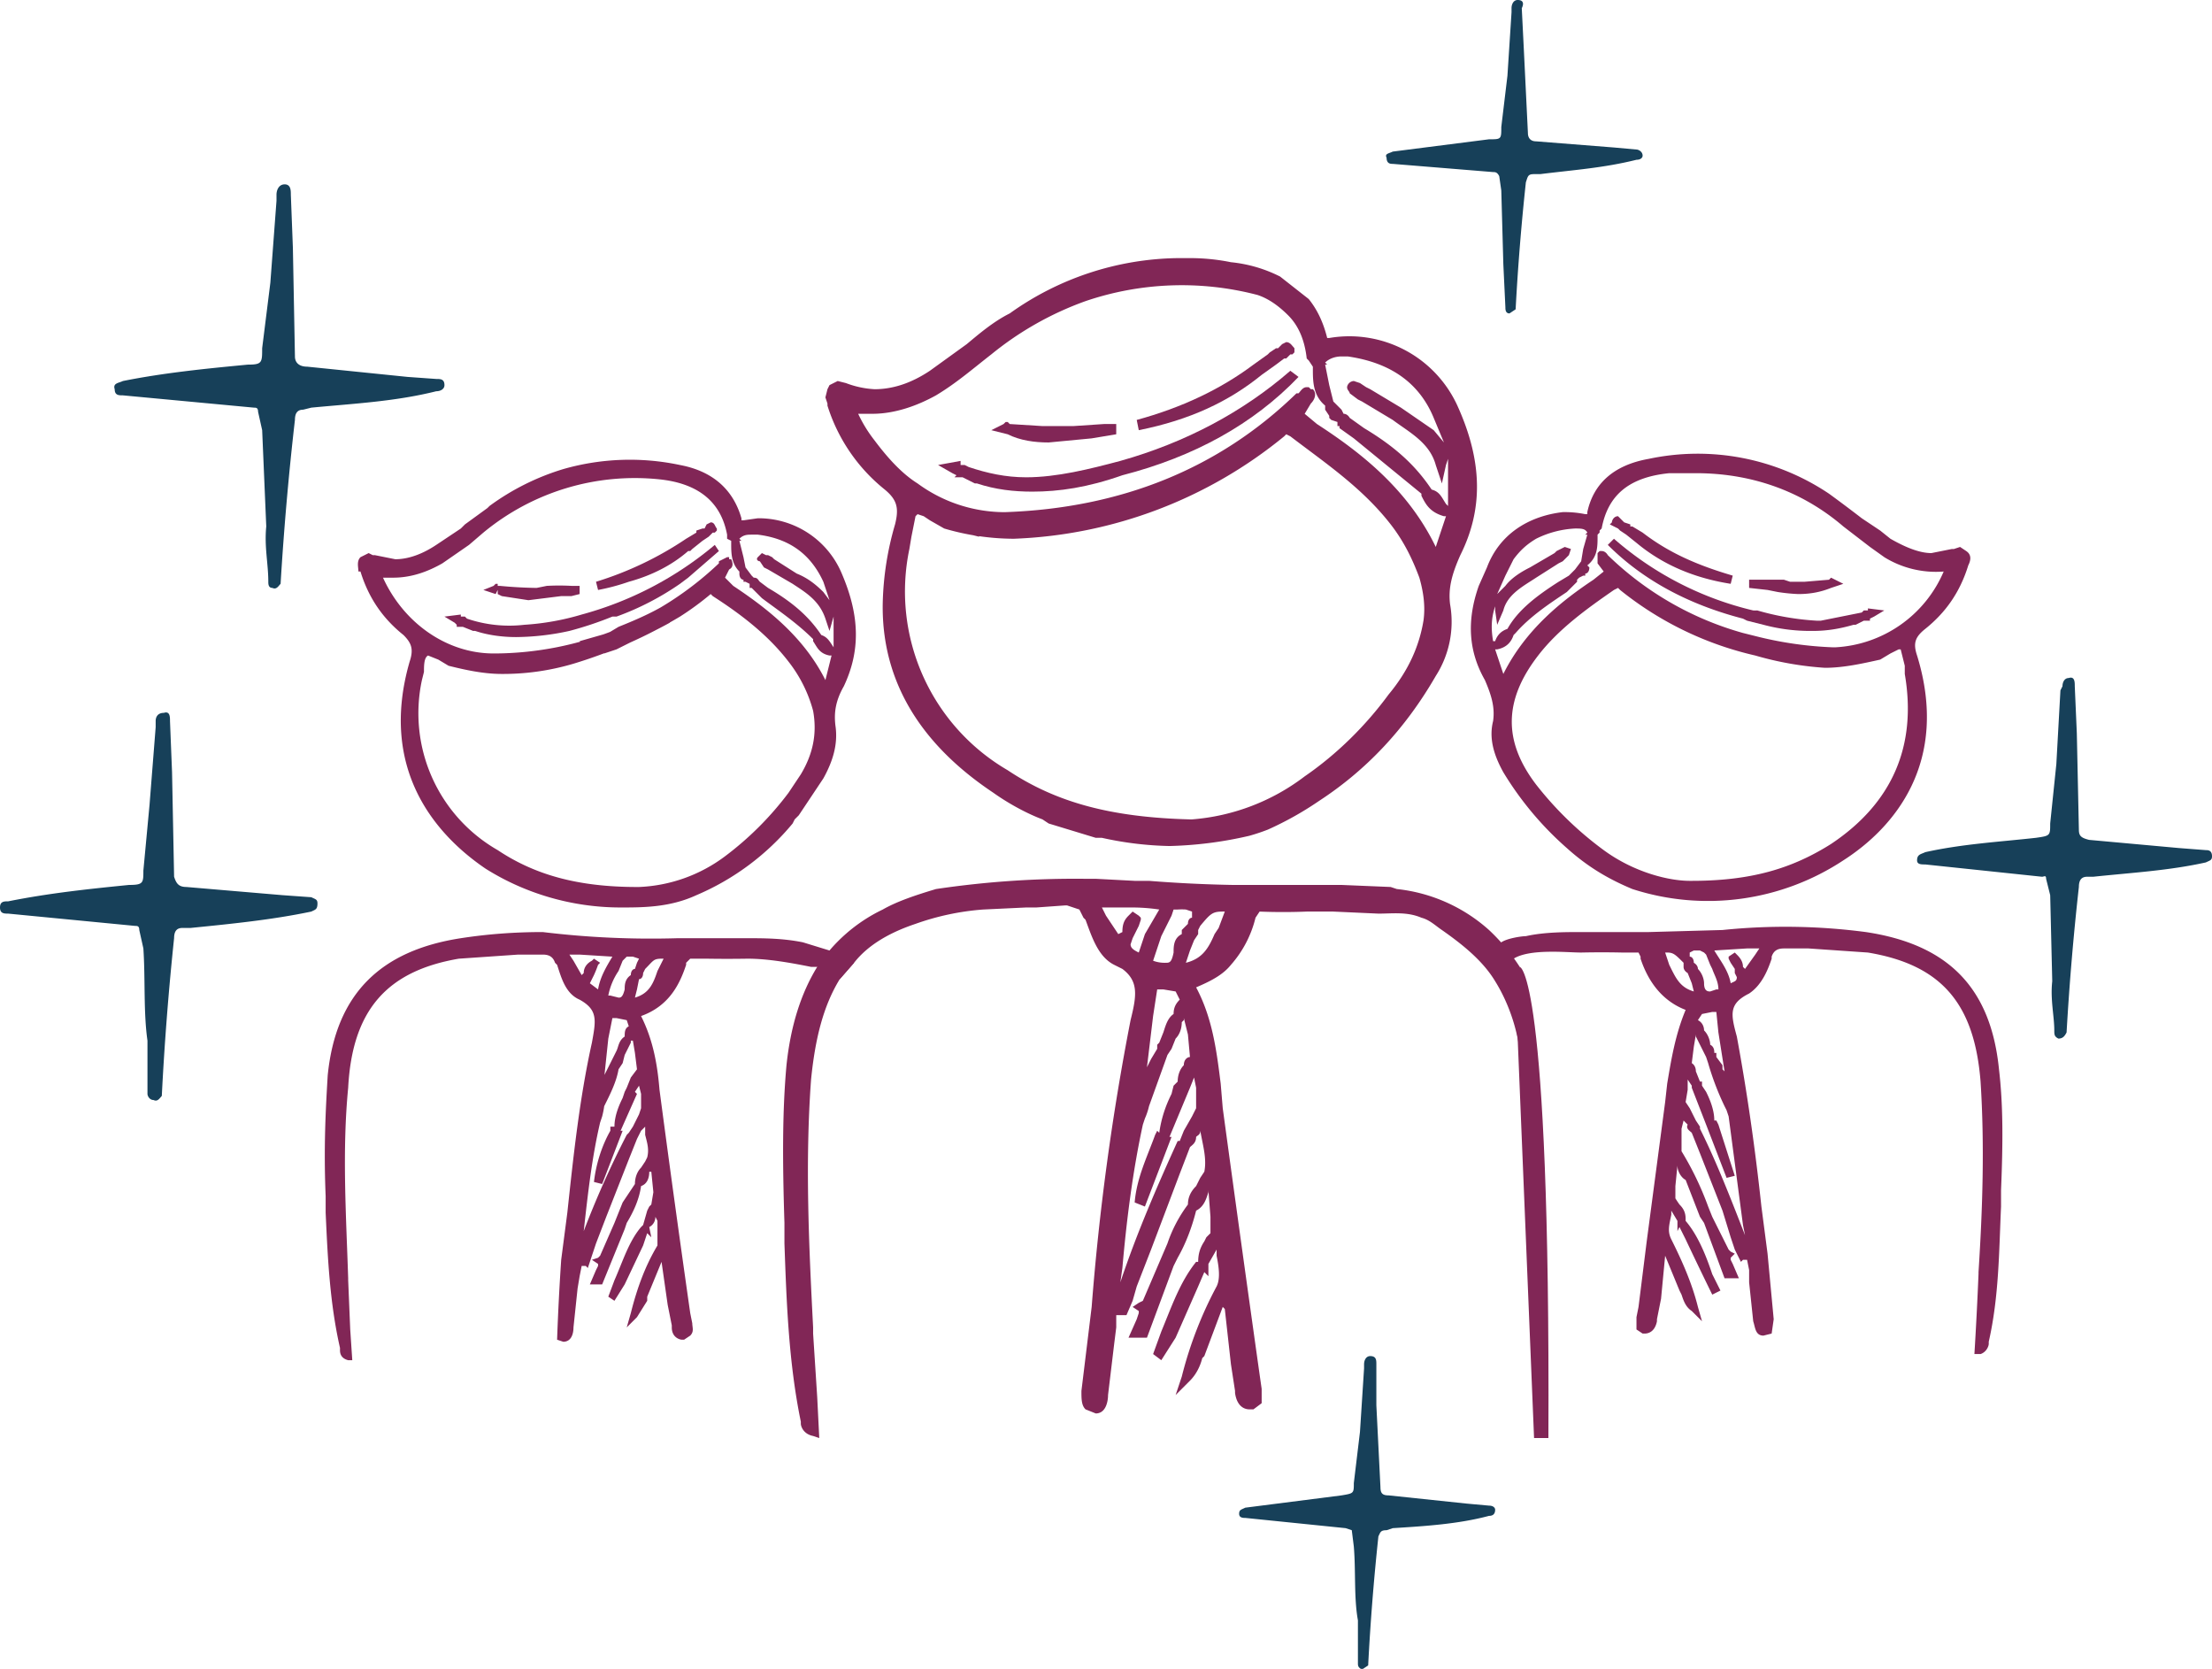 <svg xmlns="http://www.w3.org/2000/svg" viewBox="0 0 1080 814.7" style="enable-background:new 0 0 1080 814.739" xml:space="preserve">
  <path style="fill:#812656" d="m302 306-5 3-2 10 6-2 26-13 3-12c-9 6-18 10-28 14zm0 0-5 3-2 10 6-2 26-13 3-12c-9 6-18 10-28 14zm0 0-5 3-2 10 6-2 26-13 3-12c-9 6-18 10-28 14zm0 0-1 11 26-13 3-12c-9 6-18 10-28 14zm0 0-1 11 26-13 3-12c-9 6-18 10-28 14zm-5 3-14 4 7 7a210 210 0 0 0 11-3l1-11-5 3zm5-3-1 11 26-13 3-12c-9 6-18 10-28 14zm-5 3-14 4 7 7a210 210 0 0 0 11-3l1-11-5 3zm5-3-1 11 26-13 3-12c-9 6-18 10-28 14zm0 0-5 3-14 4 7 7a210 210 0 0 0 37-16l3-12c-9 6-18 10-28 14zm0 0-5 3-14 4 7 7a210 210 0 0 0 37-16l3-12c-9 6-18 10-28 14zm0 0-5 3-14 4 7 7a210 210 0 0 0 37-16l3-12c-9 6-18 10-28 14zm0 0-5 3-14 4 7 7a210 210 0 0 0 37-16l3-12c-9 6-18 10-28 14zm0 0-5 3-14 4 7 7a210 210 0 0 0 37-16l3-12c-9 6-18 10-28 14zm0 0-5 3-14 4 7 7a210 210 0 0 0 37-16l3-12c-9 6-18 10-28 14zm0 0-5 3-14 4 7 7a210 210 0 0 0 37-16l3-12c-9 6-18 10-28 14zm0 0-5 3-14 4 7 7a210 210 0 0 0 37-16l3-12c-9 6-18 10-28 14zm0 0-5 3-14 4 7 7a210 210 0 0 0 37-16l3-12c-9 6-18 10-28 14zm0 0-5 3-14 4 7 7a210 210 0 0 0 37-16l3-12c-9 6-18 10-28 14zm0 0-5 3-14 4 7 7a210 210 0 0 0 37-16l3-12c-9 6-18 10-28 14zm0 0-5 3-14 4 7 7a210 210 0 0 0 37-16l3-12c-9 6-18 10-28 14zm109-26a44 44 0 0 0-41-27l-7 1h-1v-1c-4-14-14-23-30-26a118 118 0 0 0-57 2 119 119 0 0 0-36 18l-1 1-11 8-2 2-12 8c-6 4-13 7-20 7l-10-2h-1l-2-1-4 2c-2 2-1 5-1 7h1c4 13 11 23 21 31 4 4 5 7 3 13-15 52 12 84 37 101 19 12 42 19 66 19 11 0 24 0 37-6a124 124 0 0 0 47-35l1-2 2-2 12-18c5-9 7-17 6-25-1-7 0-13 4-20 8-17 8-34-1-55zm-20 98-6 9a155 155 0 0 1-31 31 75 75 0 0 1-42 15h-1c-29 0-50-6-68-18a77 77 0 0 1-37-83l1-4c0-3 0-7 2-8l5 2 5 3c8 2 17 4 26 4a121 121 0 0 0 35-5 232 232 0 0 0 52-23 141 141 0 0 0 15-11l1 1c14 9 27 19 37 32a67 67 0 0 1 12 24c2 11 0 21-6 31zm12-46c-11-22-30-36-45-46l-4-4 2-4c2-1 2-3 1-5h-1v-1h-1l-4 2v1a160 160 0 0 1-109 44h-1c-23 0-44-15-54-37h5c9 0 17-3 24-7l13-9 7-6a116 116 0 0 1 86-26c19 2 30 11 33 27v2l2 1v1c0 5 0 10 4 14v1c0 2 1 3 2 3v1h1l2 1v2h1l5 5c8 6 17 12 25 20v1c2 3 3 6 8 7h1l-3 12zm4-16c-2-3-3-5-6-6-6-9-14-16-26-23l-4-3c-1-1-1-2-3-2l-1-1-3-4-1-5-2-8h1l-1-1c2-2 4-2 6-2h3c16 2 26 10 32 23l3 9-3-4c-4-4-8-7-13-9l-11-7-1-1-2-1h-1l-2-1-2 2c-1 1 0 2 1 2l2 3 2 1 12 7c6 4 13 8 16 17l2 6 2-7v-2 17zm-105-10-5 3-14 4 7 7a210 210 0 0 0 37-16l3-12c-9 6-18 10-28 14zm0 0-5 3-14 4 7 7a210 210 0 0 0 37-16l3-12c-9 6-18 10-28 14zm0 0-5 3-14 4 7 7a210 210 0 0 0 37-16l3-12c-9 6-18 10-28 14zm0 0-5 3-14 4 7 7a210 210 0 0 0 37-16l3-12c-9 6-18 10-28 14zm0 0-5 3-14 4 7 7a210 210 0 0 0 37-16l3-12c-9 6-18 10-28 14zm0 0-5 3-14 4 7 7a210 210 0 0 0 37-16l3-12c-9 6-18 10-28 14zm0 0-5 3-14 4 7 7a210 210 0 0 0 37-16l3-12c-9 6-18 10-28 14zm0 0-5 3-14 4 7 7a210 210 0 0 0 37-16l3-12c-9 6-18 10-28 14zm0 0-5 3-14 4 7 7a210 210 0 0 0 37-16l3-12c-9 6-18 10-28 14zm0 0-5 3-14 4 7 7a210 210 0 0 0 37-16l3-12c-9 6-18 10-28 14zm0 0-5 3-14 4 7 7a210 210 0 0 0 37-16l3-12c-9 6-18 10-28 14zm0 0-5 3-14 4 7 7a210 210 0 0 0 37-16l3-12c-9 6-18 10-28 14zm0 0-1 11 26-13 3-12c-9 6-18 10-28 14zm-5 3-14 4 7 7a210 210 0 0 0 11-3l1-11-5 3zm5-3-1 11 26-13 3-12c-9 6-18 10-28 14zm-5 3-14 4 7 7a210 210 0 0 0 11-3l1-11-5 3zm5-3-1 11 26-13 3-12c-9 6-18 10-28 14zm0 0-5 3-2 10 6-2 26-13 3-12c-9 6-18 10-28 14zm0 0-5 3-2 10 6-2 26-13 3-12c-9 6-18 10-28 14zm0 0-5 3-2 10 6-2 26-13 3-12c-9 6-18 10-28 14zm-5 3-2 10 6-2 1-11-5 3zm108 155-13-4c-10-2-19-2-28-2h-33a438 438 0 0 1-66-3c-14 0-27 1-40 3-39 6-61 27-65 67-1 17-2 35-1 59v8c1 22 2 44 7 66v1c0 1 0 4 4 5h2l-1-15-1-24v-1c-1-31-3-62 0-93 2-38 19-57 54-63l29-2h12c3 0 5 1 6 4l1 1c2 6 4 14 11 17 9 5 8 10 6 21-6 27-9 55-12 83l-3 23a1227 1227 0 0 0-2 39l3 1c4 0 5-4 5-7l2-19 1-6 1-5h2l1 1 2-6 2-6 5-13 11-28 4-10 2-4 2-2v4c1 4 2 7 1 11l-1 2-2 3c-2 2-3 5-3 8l-6 9-2 5-2 5-7 16-1 1-3 1 3 2v1l-1 2-3 7h6l11-27 1-3c3-5 6-11 7-18 3-1 4-4 4-7h1l1 10-1 6-1 1-1 2-2 7-1 1c-6 7-9 17-13 26l-3 8 3 2 5-8 9-19 2-6 2 2-1-5c2-1 3-3 3-5l1 2v12c-6 10-10 21-13 33l-2 7 5-5 5-8v-2l7-17 3 21 2 10v1c0 5 4 6 5 6h1l3-2c2-2 1-4 1-6l-1-5a10505 10505 0 0 1-15-109c-1-12-3-24-9-36 14-5 19-16 22-25v-1l2-2h8a632 632 0 0 0 20 0c10 0 21 2 31 4h3l7 3 4 3 7-8-12-6zm-103 10 2-5 1-1 1-1h3l3 1-1 2-1 3c-1 0-2 1-2 3-3 2-3 5-3 7-1 4-2 4-3 4l-4-1h-1a32 32 0 0 1 5-12zm5 27c-2 1-2 3-2 5-3 2-3 5-4 7l-2 4-1 2-2 4-1 2v1l2-19 2-10h2l5 1 1 3zm-19-21 1-2 1-2a56 56 0 0 0 2-5l1-1-3-2-1 1c-2 1-4 3-4 6l-1 1-4-7-2-3h5l16 1c-3 5-6 10-7 16l-4-3zm25 61-1 3-3 6-2 3-1 1a461 461 0 0 0-21 47c2-18 4-36 8-53l1-3a43 43 0 0 0 1-5c3-6 6-12 7-18l2-3 1-4 3-6v-1h1l1 6 1 8-3 4-2 5-1 2-1 3c-2 4-4 9-4 14h-2v2c-4 7-7 16-8 25l4 1 10-26h-1l8-18-1-1 2-3 1 4v7zm8-67c-2 6-4 11-11 13l1-4 1-5c1 0 2-1 2-3l1-2c4-4 4-5 8-5h1l-3 6z"/>
  <path style="fill:#812656" d="m351 269-15 13-4 3a135 135 0 0 1-31 16h-2a171 171 0 0 1-21 7 125 125 0 0 1-26 3c-7 0-14-1-20-3h-1l-5-2h-3v-1l-1-1-5-3 8-1v1h2l1 1a64 64 0 0 0 28 3 125 125 0 0 0 28-5 170 170 0 0 0 65-34l2 3z"/>
  <path style="fill:#812656" d="m350 259-1 1h-1l-1 1-1 1-3 2-5 4-1 1h-1c-8 7-18 12-29 15a103 103 0 0 1-15 4l-1-4a166 166 0 0 0 44-21l5-3v-1l3-1h1l1-2 2-1c2 0 2 2 3 3v1zm-67 27h-4a112 112 0 0 0-12 0l-5 1a215 215 0 0 1-18-1h-1v-1h-1l-1 1-5 2 6 2 1-2v2l2 1 13 2 8-1 8-1h5l4-1v-4zm-40 2 1-1-1 1zm612 22-2 6v3l2-2c2-1 3-3 4-6l-4-1zm0 0-2 6v3l2-2c2-1 3-3 4-6l-4-1zm0 0-2 6v3l2-2c2-1 3-3 4-6l-4-1zm0 0-2 6v3l2-2c2-1 3-3 4-6l-4-1zm0 0-2 6v3l2-2c2-1 3-3 4-6l-4-1zm0 0-2 6v3l2-2c2-1 3-3 4-6l-4-1zm0 0-2 6v3l2-2c2-1 3-3 4-6l-4-1zm0 0-2 6v3l2-2c2-1 3-3 4-6l-4-1zm0 0-2 6v3l2-2c2-1 3-3 4-6l-4-1zm105-41-3-2-3 1h-1l-10 2c-6 0-13-3-20-7l-5-4-9-6a736 736 0 0 0-16-12 115 115 0 0 0-88-17c-17 3-27 12-30 26v1h-1a50 50 0 0 0-11-1c-17 2-31 11-37 27l-4 9c-6 17-5 32 3 46 3 7 5 13 4 20-2 8 0 16 5 25a158 158 0 0 0 31 37c10 9 20 15 32 20a120 120 0 0 0 103-14c25-16 52-48 36-100-2-6-1-9 4-13 10-8 17-18 21-31 1-2 2-5-1-7zm-231 44c-1-6-1-11 1-17v2l1 7 3-7c2-8 10-12 16-16l11-7 2-1 3-3 1-3-3-1-2 1-2 1-1 1-12 7c-4 2-9 5-12 9l-4 4 4-9 4-8c3-4 6-7 11-10a48 48 0 0 1 19-5c3 0 5 0 6 2l-1 1h1l-2 7-1 6-3 4-1 1-2 2-5 3c-11 7-20 14-25 23-3 1-5 3-6 6h-1zm165 99c-19 12-39 18-68 18h-1c-10 0-27-4-42-15a168 168 0 0 1-33-32c-16-21-16-41 1-63 10-13 24-23 37-32l2-1 1 1a163 163 0 0 0 66 32 158 158 0 0 0 34 6c9 0 18-2 27-4l5-3 4-2h1l2 8v4c6 35-6 63-36 83zm2-96h-1a180 180 0 0 1-36-5l-4-1-4-1a154 154 0 0 1-66-38s-1-2-3-2h-1l-1 1v5l3 4-5 4c-15 10-33 24-44 46l-4-12h1c5-1 7-4 8-7l1-1c7-8 16-14 25-20l5-5v-1l1-1 2-1h1v-1c1 0 2-1 2-3l-1-1c5-4 5-9 5-14v-1l1-1v-1l1-1c3-16 13-25 33-27h13c26 0 51 8 72 26l13 10 7 5a48 48 0 0 0 29 7 61 61 0 0 1-53 37zm-41-6-2 6v3l2-2c2-1 3-3 4-6l-4-1zm0 0-2 6v3l2-2c2-1 3-3 4-6l-4-1zm0 0-2 6v3l2-2c2-1 3-3 4-6l-4-1zm0 0-2 6v3l2-2c2-1 3-3 4-6l-4-1zm0 0-2 6v3l2-2c2-1 3-3 4-6l-4-1zm0 0-2 6v3l2-2c2-1 3-3 4-6l-4-1zm0 0-2 6v3l2-2c2-1 3-3 4-6l-4-1zm0 0-2 6v3l2-2c2-1 3-3 4-6l-4-1zm121 212c-4-40-25-61-65-67a300 300 0 0 0-70-1l-36 1h-33c-8 0-18 0-27 2-2 0-9 1-12 3-2 1-2 2-2 3l5 8 3-3c8-5 26-3 33-3a464 464 0 0 1 20 0h8l1 2v1c3 9 9 20 22 25-5 12-7 24-9 36l-1 9-9 68-4 32-1 5v6l3 2h1c2 0 5-1 6-6v-1l2-10 2-21 7 17 1 2c1 3 2 6 5 8l5 5-2-7c-3-12-8-23-13-33-2-4-1-7 0-12v-2l3 5v5l1-2 3 6a1905 1905 0 0 0 13 27l4-2-4-8c-3-9-7-19-13-26v-1c0-3-1-5-3-7a54 54 0 0 1-2-3v-6l1-10c0 3 2 6 4 7l7 18 2 3 10 27h7l-3-7-1-2v-1l2-2-2-1-1-1-8-16-2-5a151 151 0 0 0-13-27v-11l1-4 2 2c-1 2 1 3 2 4l4 10 11 28 4 13 2 6 3 6 1-1h2l1 5v6l2 19c1 3 1 7 5 7l4-1 1-7-3-32-3-23c-3-28-7-56-12-83-3-11-4-16 6-21 6-4 9-11 11-17v-1c1-3 3-4 6-4h12l29 2c36 6 52 25 55 63 2 31 1 62-1 93v1a1931 1931 0 0 1-2 39h3c3-1 4-4 4-5v-1c5-22 5-44 6-66v-8c1-24 1-42-1-59zm-151-57 2-1h3l2 1 1 1 2 5 1 2c1 3 3 6 3 10h-1l-3 1c-1 0-3 0-3-4 0-2-1-5-3-7 0-2-2-3-2-3 0-2-1-3-2-3v-2zm14 39 3 19-1-1v-2l-3-4v-2h-1c0-1 0-3-2-4 0-2-1-5-3-7 0-2-1-4-3-5l2-3 5-1h2l1 10zm-24-33-2-6h1c3 0 4 1 8 5v2c0 2 2 3 2 3l2 5 1 4c-7-2-9-7-12-13zm36 127 1 5c-7-18-14-36-22-52v-1l-2-3-3-6-2-3 1-6v-5l2 3v1l7 18 10 26 4-1-8-25-1-2h-1c0-5-2-10-4-14l-2-3v-2h-1l-2-5c0-3-2-4-2-4l1-8 1-6v1l3 6 2 4 1 3a134 134 0 0 0 8 21l1 2 1 3 7 53zm6-132-5 7-1-1c0-3-2-5-3-6l-1-1-3 2v1l1 2 2 3v2l1 2c0 2-1 2-3 3-1-6-5-11-8-16l16-1h6l-2 3z"/>
  <path style="fill:#812656" d="m915 301-2 1v1h-3l-4 2h-1c-7 2-13 3-20 3h-1a88 88 0 0 1-23-3l-4-1-4-1-2-1c-27-7-49-19-66-36l3-3a159 159 0 0 0 68 35 32 32 0 0 0 2 0 131 131 0 0 0 29 5h2l20-4 1-1h2v-1l8 1-5 3z"/>
  <path style="fill:#812656" d="m799 265-5-4-3-2-1-1-2-1-2-1 1-1c0-1 1-3 3-3l1 1 2 2 3 1v1h1l5 3c13 10 27 16 44 21l-1 4c-19-3-34-10-46-20zm95 22 6-2-4-2-2-1-1 1-12 1h-7l-3-1h-17v4l9 1 5 1a87 87 0 0 0 10 1c6 0 11-1 16-3l-1-2 1 2zm-1-2v-1 1zm-181-86a58 58 0 0 0-63-34h-1c-2-8-5-14-9-19l-14-11a68 68 0 0 0-24-7 101 101 0 0 0-19-2h-7a144 144 0 0 0-82 27c-8 4-15 10-21 15l-18 13c-9 6-18 9-27 9a46 46 0 0 1-14-3l-4-1-4 2-1 2-1 4 1 3v1a85 85 0 0 0 28 41c6 5 7 9 5 17a148 148 0 0 0-6 38c-1 46 27 75 54 93 7 5 16 10 24 13l3 2 23 7h3a166 166 0 0 0 33 4 191 191 0 0 0 39-5 98 98 0 0 0 9-3 160 160 0 0 0 25-14c23-15 42-35 57-61a49 49 0 0 0 7-35c-1-8 1-15 5-24 11-22 11-45-1-72zm-65-22c2-2 5-3 8-3h3c21 3 35 13 42 30l5 12-5-6-16-11-15-9-2-1-3-2-3-1s-2 0-3 2 1 3 1 4l4 3 2 1 15 9c8 6 18 11 21 22l3 9 2-9 1-3v23l-1-1c-2-3-3-6-7-7-8-12-18-21-33-30l-7-5s-1-2-3-2l-1-2-4-4-2-8-2-10h1l-1-1zm-220 38a67 67 0 0 1-8-13h7c11 0 22-4 31-9 10-6 18-13 27-20a156 156 0 0 1 46-26 146 146 0 0 1 84-3c6 2 11 6 15 10 5 5 8 12 9 21l1 1 2 3v1c0 6 0 13 6 18v2l2 3v1l1 1 3 1v2h1v1l7 5 33 27v1c2 4 4 8 11 10h1l-5 15c-14-29-38-47-58-60l-6-5 3-5c2-2 3-5 1-7h-1l-1-1h-1c-2 0-3 2-4 3h-1c-38 37-86 56-142 58h-2a72 72 0 0 1-41-14c-8-5-15-13-21-21zm251 124c-11 15-25 29-41 40a104 104 0 0 1-55 21h-1c-38-1-65-8-89-24a101 101 0 0 1-48-108l1-6 2-10 1-1 3 1 3 2 7 4a121 121 0 0 0 34 5 221 221 0 0 0 132-50l1-1 2 1c17 13 35 25 49 43 7 9 11 18 14 26 2 7 3 14 2 21-2 12-7 24-17 36zm-201-90c-2 0-2 3-2 5l-1 7 4 1 1-7c0-2 2-5-2-6zm265 223a95 95 0 0 0-15-18 80 80 0 0 0-45-20l-3-1-24-1h-53a661 661 0 0 1-41-2h-7l-19-1h-5a462 462 0 0 0-73 5c-10 3-19 6-26 10a79 79 0 0 0-32 28c-8 13-13 29-15 48-2 22-2 46-1 77v10c1 28 2 58 8 87v1c0 1 1 5 6 6l3 1-1-20-2-31v-3c-2-39-4-80-1-121 2-20 6-36 14-49l7-8c7-9 18-15 30-19a126 126 0 0 1 33-7l21-1h5l14-1h1l6 2 2 4 1 1c3 8 6 18 14 22l4 2c8 6 7 13 4 25a1225 1225 0 0 0-19 140l-5 41c0 4 0 7 2 9l5 2c5 0 6-6 6-9l3-25 1-8v-6h5l3-7 2-7 7-18 14-37 5-13c1-1 3-2 3-5 1-1 2-1 2-3l1 5c1 5 2 10 1 15l-2 3-2 4c-3 3-4 6-4 9a68 68 0 0 0-10 19l-3 7-9 21-2 1-3 2 3 2v1l-1 3-4 9h9l13-35 2-4c4-7 7-15 9-23 4-2 5-6 6-9v-1l1 13v8l-2 2-1 2c-2 3-3 6-3 10h-1c-8 10-12 22-17 34l-4 11 4 3 7-11 11-25 3-7 2 2v-6l4-7v3c1 5 2 11 0 15-7 13-13 28-17 44l-3 9 7-7c3-3 5-7 6-11l1-1 9-24 1 1 3 27 2 13v1c1 7 5 8 7 8h2l4-3v-7l-1-7a26017 26017 0 0 1-18-130l-1-12c-2-16-4-32-12-47 7-3 13-6 17-11a54 54 0 0 0 12-23l2-3a284 284 0 0 0 23 0h13l22 1c7 0 14-1 21 2 4 1 7 4 10 6 10 7 20 15 26 25 5 8 9 18 11 28l1 5v-40zm-157-18 1-2c5-6 6-7 11-7h1l-3 8-2 3c-3 7-6 12-14 14l2-6 2-5 2-3v-2zm-17 1 1-2 3-6 1-3h2a31 31 0 0 1 4 0l3 1v3c-1 0-2 1-2 3l-3 3v2c-4 2-4 6-4 9-1 5-2 5-4 5a16 16 0 0 1-6-1l4-12 1-2zm-23-12h7a91 91 0 0 1 14 1l-7 12-3 9c-2-1-4-2-4-4l1-3 1-2 2-4 1-3v-1l-1-1-3-2-1 1-1 1c-2 2-3 4-3 8l-2 1-6-9-2-4h7zm20 40h3l6 1 2 4c-2 2-3 4-3 7-3 2-4 6-5 9l-2 5-1 1v2l-3 5-1 2-1 2 3-25 2-13zm19 58-2 4-4 7-2 5h-1c-10 22-20 45-28 69l1-7c2-23 5-47 10-70l1-3a33 33 0 0 0 2-6l9-25 2-3 2-5c2-2 3-5 3-8l1-1v-1l2 8 1 11c-1 0-3 1-3 4-2 2-3 5-3 8l-2 2-1 4c-3 6-5 12-6 19l-1-1-1 2c-4 11-9 21-10 33l5 2 13-34h-1l10-24 2-5 1 5v10z"/>
  <path style="fill:#812656" d="M547 225c-15 4-31 8-46 8-10 0-19-2-28-5l-2-1h-2v-2l-11 2 7 4 2 1-1 1h4l6 3h1c9 3 18 4 27 4 13 0 27-2 44-8 35-9 64-25 86-48l-4-3c-23 20-51 35-83 44z"/>
  <path style="fill:#812656" d="m616 183 7-5 4-3h1l2-2h1l1-1v-2c-1-1-2-3-4-3l-2 1-2 2h-1l-3 2-1 1-7 5c-16 12-35 21-57 27l1 5c25-5 44-14 60-27zm-71 24h-6l-15 1h-15l-16-1-1-1h-1l-1 1-6 3 8 2 1-2-1 2c6 3 13 4 20 4l21-2 12-2v-5zm-52 3v-1 1zm249 262s15 1 14 230h-7l-8-195-3-27 4-8z"/>
  <path style="fill:#174059" d="M72 508c-2-14-1-30-2-45l-2-9c0-2-1-2-2-2l-62-6c-2 0-4 0-4-3s2-3 4-3c20-4 39-6 59-8 7 0 7-1 7-7l3-32 3-38v-3c0-2 1-4 4-4 3-1 3 2 3 4l1 25 1 51c1 3 2 5 6 5l47 4 14 1c2 1 3 1 3 3 0 3-1 3-3 4-19 4-39 6-59 8h-4c-3 0-4 2-4 5a1419 1419 0 0 0-6 77c-1 1-2 3-4 2-2 0-3-2-3-3v-26zm930-29-1-42-2-8c0-2-1-1-2-1l-57-6c-2 0-4 0-4-2 0-3 2-3 4-4 18-4 36-5 54-7 7-1 7-1 7-7l3-29 2-36 1-2c0-2 1-4 3-4 3-1 3 2 3 4l1 23 1 47c0 3 1 4 5 5l44 4 13 1c1 0 3 0 3 3 0 2-1 2-3 3-18 4-36 5-55 7h-3c-3 0-4 2-4 5a1316 1316 0 0 0-6 71c-1 2-2 3-4 3-2-1-2-2-2-4 0-7-2-15-1-24zM130 257l-2-47-2-9c0-2-1-2-2-2l-64-6c-2 0-4 0-4-3-1-3 2-3 4-4 20-4 40-6 61-8 7 0 7-1 7-8l4-32 3-40v-3c0-2 1-5 4-5s3 3 3 5l1 26 1 53c0 3 2 5 6 5l49 5 14 1c2 0 4 0 4 3 0 2-2 3-4 3-20 5-40 6-61 8l-4 1c-3 0-4 2-4 5a1474 1474 0 0 0-7 80c-1 1-2 3-4 2-2 0-2-2-2-3 0-9-2-17-1-27zm533 534c-2-11-1-24-2-36l-1-8-3-1-49-5c-1 0-3 0-3-2s1-2 3-3l47-6c6-1 6-1 6-6l3-25 2-31v-2c0-2 1-4 3-4 3 0 3 2 3 4v20l2 40c0 3 1 4 4 4l38 4 11 1c2 0 3 1 3 2 0 2-1 3-3 3-15 4-31 5-47 6l-3 1c-3 0-3 1-4 3a1144 1144 0 0 0-5 63l-3 2c-2-1-2-2-2-3v-21zm71-662-1-36-1-7c-1-2-2-2-3-2l-49-4c-1 0-3 0-3-3-1-2 1-2 3-3l47-6c6 0 6 0 6-6l3-25 2-31V4c0-2 1-4 3-4 3 0 3 2 2 4l1 20 2 41c0 2 1 4 4 4l38 3 11 1c1 0 3 1 3 3 0 1-1 2-3 2-16 4-31 5-47 7h-3c-3 0-3 1-4 4a1144 1144 0 0 0-5 62l-3 2c-2 0-2-2-2-3l-1-21z"/>
</svg>
